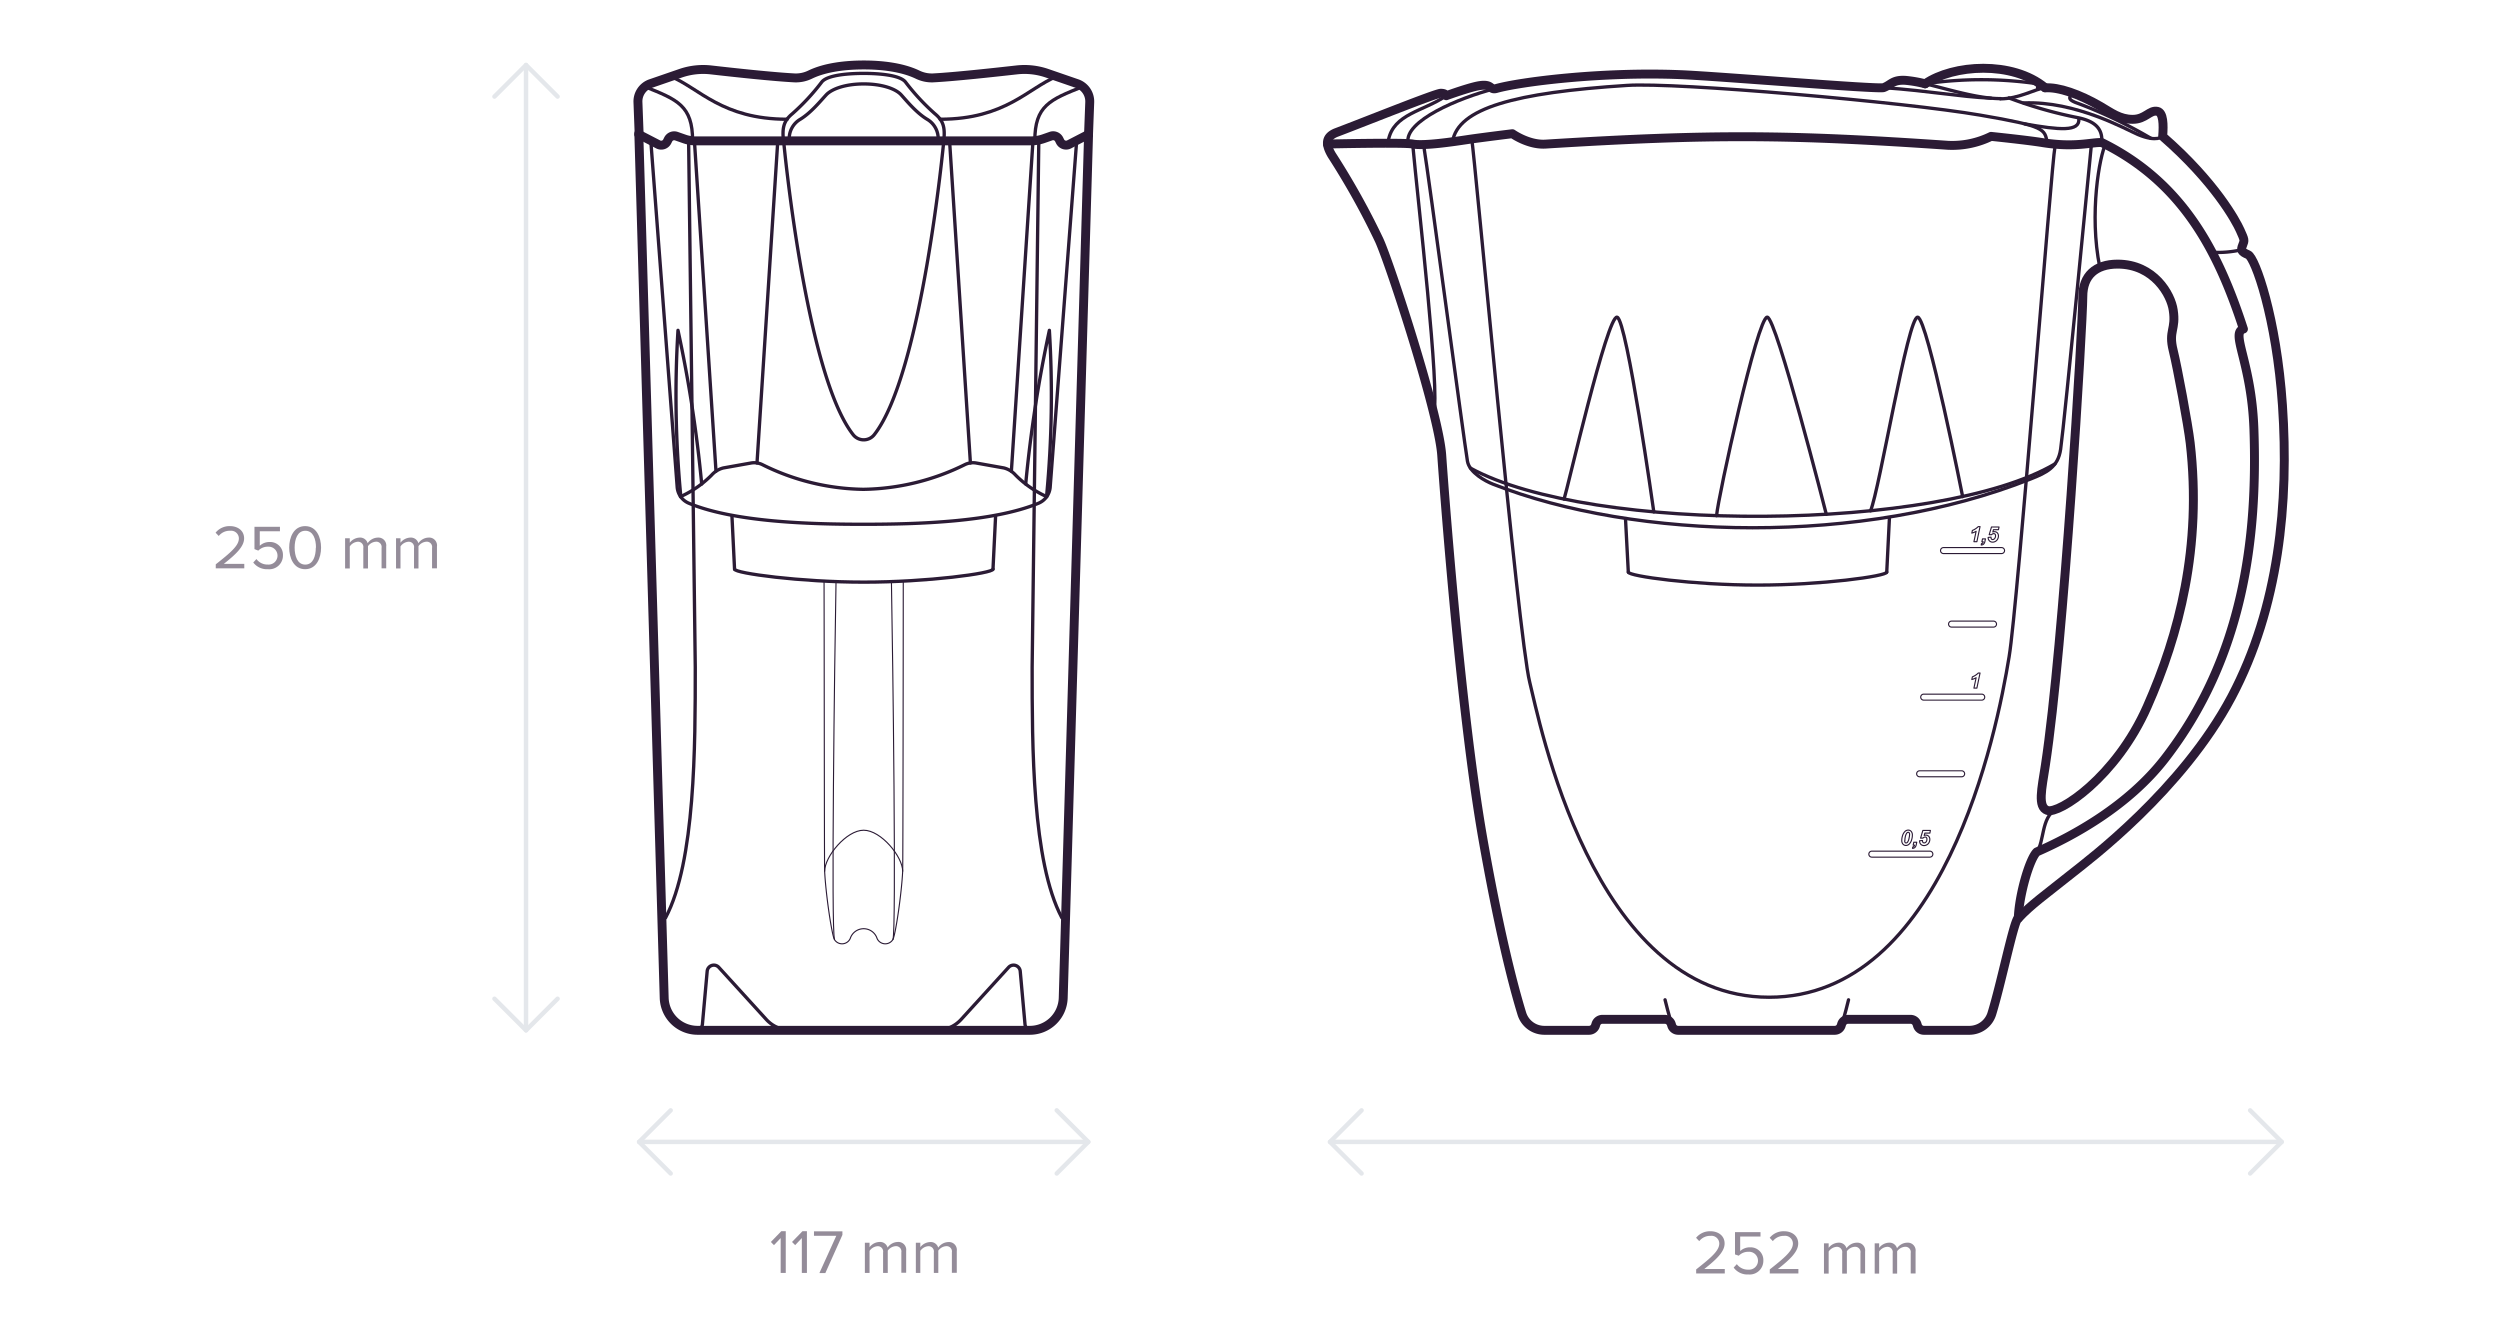 <svg id="Pitchers" xmlns="http://www.w3.org/2000/svg" viewBox="0 0 560 300">
  <defs>
    <style>
      .cls-1, .cls-2, .cls-3, .cls-4 {
        fill: none;
        stroke-linecap: round;
        stroke-linejoin: round;
      }

      .cls-1, .cls-2, .cls-3 {
        stroke: #2b1b35;
      }

      .cls-1 {
        stroke-width: 0.75px;
      }

      .cls-2 {
        stroke-width: 0.25px;
      }

      .cls-3 {
        stroke-width: 2px;
      }

      .cls-4 {
        stroke: #e4e7eb;
      }

      .cls-5 {
        fill: #2b1b35;
        opacity: 0.5;
      }
    </style>
  </defs>
  <title>New_Design_Water_filters_sizes_COM</title>
  <g>
    <g>
      <path class="cls-1" d="M452.12,205.7c2.77-3,6-5.26,12.3-10.29,3.25-2.6,24.38-18.41,35.46-39.32,10.63-20.07,12.87-43.56,11.39-65.27-1.34-19.73-6.13-33.1-7.69-33.77s-1.68-1-1.23-2.13,0.45-1.12-.56-3.36c-0.93-2.06-5.6-10.76-17.35-21,0.22-2.68.14-5.35-1.18-5.62-1.77-.37-2.63,1.79-5.54,1.79s-4.79-1.5-7.25-2.93c-4.71-2.74-9.36-4.34-12.38-4.12-2.06.15-5.82,2.46-10,2.46"/>
      <path class="cls-1" d="M466.55,66.44c0-4.7,2.84-7.26,7.77-7.28,8.23,0,12,6.89,12.48,10.3,0.68,4.41-1.12,4.59,0,9.06,0.92,3.69,3.34,16.69,3.8,20.69,2.68,23.32-2.49,42.94-9.62,59.06-7,15.88-19.83,24.16-22.37,23.27-2.24-.78-1.26-4.8-0.45-10.1C462.3,144.29,466.55,72.26,466.55,66.44Z"/>
      <path class="cls-1" d="M297.35,32.26s17.1-.39,19.09,0c2.49,0.49,9.34-.55,12.33-1s10-1.31,10-1.31,3.6,2.57,7.43,2.33c37.47-2.33,54.77-2.16,90.2.27a19.8,19.8,0,0,0,9.6-2s8.13,0.84,11.51,1.39c7.33,1.19,11.13-.15,13.31,0,18,8.87,26,24.14,31.71,41.76-3,.84,1.83,7.39,2.35,22.48,0.84,24.19-2.28,51-20,73.83-8.17,10.51-20.36,17.19-28.64,20.82-1.69,1.68-4,9.83-4.14,14.86"/>
      <path class="cls-1" d="M325.36,31.75c1.2-7.52,13.94-11,39.11-12.62,11.22-.73,62.11,3.75,79.1,6.66,14.62,2.5,14.43,3.12,15,6.16"/>
      <path class="cls-1" d="M450,21.94a96.41,96.41,0,0,0,15.6,4.45c4.32,0.92,5.37,2.93,5.2,5.56"/>
      <path class="cls-1" d="M421.92,19.63c10.68,0.77,16.61,2,24.06,2.37"/>
      <path class="cls-1" d="M323.92,21.46c-5,3.47-11.8,4-12.93,10"/>
      <path class="cls-1" d="M318.93,32.75c1,5.87,9,65.93,9.78,70.57,0.45,2.56,4.06,4.48,5.69,5.12,32.06,12.63,82.89,13.84,120.52-1.17,3.5-1.39,6.07-2.6,6.66-6.63,0.89-6.12,6.88-68.11,6.88-68.11"/>
      <path class="cls-1" d="M350.35,111.8c0.67-1.87,9.71-41.39,11.89-40.75s8.21,43.61,8.21,43.61"/>
      <path class="cls-1" d="M384.51,115.51c0.34-4.19,9.18-44.47,11.35-44.47,2,0,13.23,44.15,13.23,44.15"/>
      <path class="cls-1" d="M419,114.42c2-4.7,8.39-43.67,10.57-43.37s10.06,40.18,10.06,40.18"/>
      <path class="cls-1" d="M471.64,32.29c-1.27,2.55-3.75,15.47-1.28,27.61"/>
      <path class="cls-1" d="M460.5,181.29c-3.27,1.82-2.56,7.19-4.24,9.55"/>
      <path class="cls-1" d="M495.49,56.51a23.65,23.65,0,0,0,6.64-.57"/>
      <path class="cls-1" d="M329.66,31.1c0.6,2.88,10.42,111.55,13,121.73,2,7.81,13.89,70.55,53.6,70.55,39.09,0,51-59.17,53.78-76.26C452,135.38,459.62,35.69,460.3,33"/>
      <path class="cls-1" d="M316.44,32.26c1.13,12.4,6.21,56,4.7,60.2"/>
      <path class="cls-1" d="M329.38,104.86c27.11,14.82,105.1,14.26,130.92-.94"/>
      <path class="cls-1" d="M315.4,31.95c-0.82-4.87,11.35-10,19.3-12.05"/>
      <g>
        <path class="cls-2" d="M426,188.2a3.27,3.27,0,0,1,.17-1,2.25,2.25,0,0,1,.54-0.95,1.05,1.05,0,0,1,.73-0.31,0.85,0.85,0,0,1,.67.3,1.25,1.25,0,0,1,.26.86,3.45,3.45,0,0,1-.19,1.09,2.09,2.09,0,0,1-.52.88,1,1,0,0,1-.73.31,0.86,0.86,0,0,1-.67-0.3A1.24,1.24,0,0,1,426,188.2Zm0.65,0.13a0.63,0.63,0,0,0,.09.38,0.27,0.27,0,0,0,.22.11,0.42,0.42,0,0,0,.33-0.17,2.26,2.26,0,0,0,.34-0.9,4.13,4.13,0,0,0,.12-0.84,0.59,0.59,0,0,0-.09-0.36,0.28,0.28,0,0,0-.23-0.11,0.39,0.39,0,0,0-.31.17,2.22,2.22,0,0,0-.34.86A4,4,0,0,0,426.69,188.34Z"/>
        <path class="cls-2" d="M428.69,188.66h0.66l-0.11.53a1.18,1.18,0,0,1-.3.64,0.79,0.79,0,0,1-.54.2l0.06-.3a0.49,0.49,0,0,0,.26-0.13,0.61,0.61,0,0,0,.13-0.29h-0.3Z"/>
        <path class="cls-2" d="M430,188.33l0.64-.06s0,0.05,0,.07a0.51,0.51,0,0,0,.1.35,0.35,0.35,0,0,0,.27.12,0.55,0.55,0,0,0,.43-0.22,0.92,0.92,0,0,0,.19-0.62,0.51,0.51,0,0,0-.11-0.35,0.37,0.37,0,0,0-.29-0.12,0.55,0.55,0,0,0-.25.06,0.82,0.82,0,0,0-.23.18l-0.54,0,0.51-1.72h1.69l-0.12.6h-1.12l-0.15.52,0.19-.07,0.19,0a0.84,0.84,0,0,1,.63.26,1,1,0,0,1,.25.69,1.49,1.49,0,0,1-.17.69,1.27,1.27,0,0,1-1.13.7,1,1,0,0,1-.71-0.28A1,1,0,0,1,430,188.33Z"/>
      </g>
      <path class="cls-2" d="M441.69,152.21l0.12-.59a4,4,0,0,0,1.32-.86h0.4l-0.71,3.38h-0.66l0.49-2.33a2.91,2.91,0,0,1-.48.24A3,3,0,0,1,441.69,152.21Z"/>
      <g>
        <path class="cls-2" d="M441.69,119.41l0.12-.59a4,4,0,0,0,1.32-.86h0.4l-0.71,3.38h-0.66l0.49-2.33A3.26,3.26,0,0,1,441.69,119.41Z"/>
        <path class="cls-2" d="M444.08,120.71h0.66l-0.11.53a1.18,1.18,0,0,1-.3.64,0.79,0.79,0,0,1-.54.2l0.06-.3a0.5,0.5,0,0,0,.26-0.13,0.61,0.61,0,0,0,.13-0.29h-0.3Z"/>
        <path class="cls-2" d="M445.35,120.38l0.64-.06s0,0.05,0,.07a0.51,0.51,0,0,0,.1.35,0.35,0.35,0,0,0,.27.12,0.55,0.55,0,0,0,.43-0.22A0.92,0.92,0,0,0,447,120a0.51,0.51,0,0,0-.11-0.35,0.37,0.37,0,0,0-.29-0.12,0.55,0.55,0,0,0-.25.06,0.82,0.82,0,0,0-.23.18l-0.54,0,0.51-1.72h1.69l-0.12.6h-1.12l-0.15.52,0.19-.07,0.19,0a0.84,0.84,0,0,1,.63.26,1,1,0,0,1,.25.69,1.49,1.49,0,0,1-.17.69,1.27,1.27,0,0,1-1.13.7,1,1,0,0,1-.71-0.28A1,1,0,0,1,445.35,120.38Z"/>
      </g>
      <path class="cls-2" d="M432.29,192h-13a0.67,0.67,0,0,1,0-1.34h13A0.67,0.67,0,1,1,432.29,192Z"/>
      <path class="cls-2" d="M443.91,156.83h-13a0.67,0.67,0,0,1,0-1.34h13A0.67,0.67,0,1,1,443.91,156.83Z"/>
      <path class="cls-2" d="M448.35,124h-13a0.67,0.67,0,0,1,0-1.34h13A0.67,0.67,0,0,1,448.35,124Z"/>
      <path class="cls-2" d="M439.42,174H430a0.67,0.67,0,0,1,0-1.34h9.4A0.67,0.67,0,0,1,439.42,174Z"/>
      <path class="cls-2" d="M446.55,140.47h-9.4a0.67,0.67,0,1,1,0-1.34h9.4A0.67,0.67,0,1,1,446.55,140.47Z"/>
      <path class="cls-1" d="M453.54,27.75c7.86,1.4,12.35,1.77,12.12-1.11"/>
      <path class="cls-1" d="M453.31,23.06c11.69-.49,22.87,5.93,25.6,7.08,4.3,1.81,5.53.38,5.53,0.38"/>
      <path class="cls-1" d="M464.39,20.84c-0.82.83-1.52,1.42,1,2.29A105.87,105.87,0,0,1,481.84,31"/>
      <path class="cls-1" d="M431.23,18.77a87.15,87.15,0,0,1,25.2,0V20"/>
      <path class="cls-1" d="M456.94,18.77c-8.22-5.29-20.21-4.09-25.7,0"/>
      <path class="cls-3" d="M458.09,19.63c-7.32-6.07-20.59-5.21-26.86-.86"/>
      <path class="cls-3" d="M452.12,205.7c2.77-3,6-5.26,12.3-10.29,3.25-2.6,24.38-18.41,35.46-39.32,10.63-20.07,12.87-43.56,11.39-65.27-1.34-19.73-6.13-33.1-7.69-33.77s-1.68-1-1.23-2.13,0.45-1.12-.56-3.36c-0.93-2.06-5.6-10.76-17.35-21,0.22-2.68.14-5.35-1.18-5.62-1.77-.37-2.63,1.79-5.54,1.79s-4.79-1.5-7.25-2.93c-4.71-2.74-9.36-4.34-12.38-4.12"/>
      <path class="cls-3" d="M466.55,66.44c0-4.7,2.84-7.26,7.77-7.28,8.23,0,12,6.89,12.48,10.3,0.68,4.41-1.12,4.59,0,9.06,0.92,3.69,3.34,16.69,3.8,20.69,2.68,23.32-2.49,42.94-9.62,59.06-7,15.88-19.83,24.16-22.37,23.27-2.24-.78-1.26-4.8-0.45-10.1C462.3,144.29,466.55,72.26,466.55,66.44Z"/>
      <path class="cls-3" d="M297.35,32.26s17.1-.39,19.09,0c2.49,0.49,9.34-.55,12.33-1s10-1.31,10-1.31,3.6,2.57,7.43,2.33c37.47-2.33,54.77-2.16,90.2.27a19.8,19.8,0,0,0,9.6-2s8.13,0.84,11.51,1.39c7.33,1.19,11.13-.15,13.31,0,18,8.87,26,24.14,31.71,41.76-3,.84,1.83,7.39,2.35,22.48,0.84,24.19-2.28,51-20,73.83-8.17,10.51-20.36,17.19-28.64,20.82-1.69,1.68-4,9.83-4.14,14.86"/>
      <path class="cls-1" d="M448.11,22.09c-6.85,0-16.37-3.78-21.27-4.09-2.9-.18-3.21,1-4.92,1.63-1.24.43-36.84-2.55-45.34-2.9-18-.74-36.21,1.64-41.38,3.09-1.74.49-.67-1.49-5-0.38-2.48.63-6.24,2-6.24,2s-0.1-.55-1.22-0.55S306.42,27,299.41,29.66c-2.48.94-2.56,2.59-1.1,5.07A168.92,168.92,0,0,1,308.94,53.8c2.45,5.36,13.32,38.71,14,48.1,0.3,4.24,4,56,9.18,85.73,3.44,19.58,6.54,32.16,8.77,39.42a5.28,5.28,0,0,0,5.06,3.74h10a1.51,1.51,0,0,0,1.44-1.07l0.1-.32a1.51,1.51,0,0,1,1.44-1.07h14a1.51,1.51,0,0,1,1.44,1.07l0.1,0.32a1.51,1.51,0,0,0,1.44,1.07h35.08a1.51,1.51,0,0,0,1.44-1.07l0.1-.32a1.51,1.51,0,0,1,1.44-1.07h14a1.51,1.51,0,0,1,1.44,1.07l0.1,0.32a1.51,1.51,0,0,0,1.44,1.07h10.17a5.28,5.28,0,0,0,5.05-3.72c2.1-6.82,4.83-20.27,5.83-21.37"/>
      <path class="cls-3" d="M431.23,18.77a27.34,27.34,0,0,0-4.39-.77c-2.9-.18-3.21,1-4.92,1.63-1.24.43-36.84-2.55-45.34-2.9-18-.74-36.21,1.64-41.38,3.09-1.74.49-.67-1.49-5-0.38-2.48.63-6.24,2-6.24,2s-0.1-.55-1.22-0.55S306.42,27,299.41,29.66c-2.48.94-2.56,2.59-1.1,5.07A168.92,168.92,0,0,1,308.94,53.8c2.45,5.36,13.32,38.71,14,48.1,0.3,4.24,4,56,9.18,85.73,3.44,19.58,6.54,32.16,8.77,39.42a5.28,5.28,0,0,0,5.06,3.74h10a1.51,1.51,0,0,0,1.44-1.07l0.1-.32a1.51,1.51,0,0,1,1.44-1.07h14a1.51,1.51,0,0,1,1.44,1.07l0.1,0.32a1.51,1.51,0,0,0,1.44,1.07h35.08a1.51,1.51,0,0,0,1.44-1.07l0.1-.32a1.51,1.51,0,0,1,1.44-1.07h14a1.51,1.51,0,0,1,1.44,1.07l0.1,0.32a1.51,1.51,0,0,0,1.44,1.07h10.17a5.28,5.28,0,0,0,5.05-3.72c2.1-6.82,4.83-20.27,5.83-21.37"/>
      <path class="cls-1" d="M374.54,229.72s-0.79-2.55-1.57-5.76"/>
      <path class="cls-1" d="M412.51,229.72s0.79-2.55,1.56-5.76"/>
      <g>
        <path class="cls-1" d="M422.63,128.16c-0.07.92-14.65,2.9-28.94,2.9s-28.89-2-28.94-2.9"/>
        <line class="cls-1" x1="364.74" y1="128.16" x2="364.12" y2="116.36"/>
        <line class="cls-1" x1="422.63" y1="128.16" x2="423.23" y2="116.06"/>
      </g>
    </g>
    <g>
      <path class="cls-1" d="M209.77,230.79a7.48,7.48,0,0,0,5.53-2.44l10.64-11.68a1.5,1.5,0,0,1,2.59.87l1.07,11.89a1.49,1.49,0,0,0,1.49,1.36"/>
      <path class="cls-1" d="M177.17,230.79a7.48,7.48,0,0,1-5.53-2.44L161,216.67a1.5,1.5,0,0,0-2.59.87l-1.07,11.89a1.49,1.49,0,0,1-1.49,1.36"/>
      <path class="cls-1" d="M143.1,30.11l4.35,2.25a1.49,1.49,0,0,0,2-.66l0.23-.46a1.5,1.5,0,0,1,1.83-.74l1.86,0.65a7.48,7.48,0,0,0,2.46.41h75a9,9,0,0,0,2.95-.5l1.63-.57a1.49,1.49,0,0,1,1.83.74l0.23,0.46a1.49,1.49,0,0,0,2,.66l4.35-2.25"/>
      <path class="cls-1" d="M243.83,30.38l-5.67,193.15a7.48,7.48,0,0,1-7.47,7.26H156.25a7.48,7.48,0,0,1-7.47-7.26L143.11,30.38q0-.26,0-0.53"/>
      <path class="cls-1" d="M154.25,31.56l1.49,117.93c0,17.57,0,43.55-6.65,56.08"/>
      <path class="cls-1" d="M232.69,31.56L231.2,149.49c0,17.57,0,43.55,6.65,56.08"/>
      <path class="cls-1" d="M211.41,31.56s-4.89,52.18-15.57,65.8a3,3,0,0,1-4.74,0c-10.69-13.62-15.57-65.8-15.57-65.8"/>
      <path class="cls-1" d="M144.45,19.42c7.28,2.92,10.69,4.22,10.69,12.11"/>
      <path class="cls-1" d="M243.83,30.11l0.27-7.22a4.24,4.24,0,0,0-2.85-4.17l-6.7-2.31a15.5,15.5,0,0,0-6.81-.75c-5,.56-14,1.55-18.74,1.79a7.26,7.26,0,0,1-3.5-.75c-3.55-1.69-8.19-2.15-12-2.15s-8.47.45-12,2.15a7.26,7.26,0,0,1-3.5.75c-4.71-.24-13.77-1.22-18.74-1.79a15.5,15.5,0,0,0-6.81.75l-6.7,2.31a4.24,4.24,0,0,0-2.85,4.17l0.27,7.22"/>
      <path class="cls-3" d="M143.1,30.11l4.35,2.25a1.49,1.49,0,0,0,2-.66l0.23-.46a1.5,1.5,0,0,1,1.83-.74l1.86,0.65a7.48,7.48,0,0,0,2.46.41h75a9,9,0,0,0,2.95-.5l1.63-.57a1.49,1.49,0,0,1,1.83.74l0.23,0.46a1.49,1.49,0,0,0,2,.66l4.35-2.25"/>
      <path class="cls-3" d="M243.83,30.38l-5.67,193.15a7.48,7.48,0,0,1-7.47,7.26H156.25a7.48,7.48,0,0,1-7.47-7.26L143.11,30.38q0-.26,0-0.53"/>
      <path class="cls-3" d="M243.83,30.11l0.27-7.22a4.24,4.24,0,0,0-2.85-4.17l-6.7-2.31a15.5,15.5,0,0,0-6.81-.75c-5,.56-14,1.55-18.74,1.79a7.26,7.26,0,0,1-3.5-.75c-3.55-1.69-8.19-2.15-12-2.15s-8.47.45-12,2.15a7.26,7.26,0,0,1-3.5.75c-4.71-.24-13.77-1.22-18.74-1.79a15.5,15.5,0,0,0-6.81.75l-6.7,2.31a4.24,4.24,0,0,0-2.85,4.17l0.27,7.22"/>
      <path class="cls-1" d="M242.49,19.42c-7.28,2.92-10.69,4.22-10.69,12.11"/>
      <path class="cls-1" d="M210.13,31.52a5,5,0,0,0-2.47-4.81c-2.36-1.43-4.48-4-5.77-5.44s-4.46-2.47-8.42-2.47-7.12,1.06-8.42,2.47-3.42,4-5.77,5.44a5,5,0,0,0-2.47,4.81"/>
      <path class="cls-1" d="M211.41,31.56c0.29-2.9,0-4.44-2-6.09a49.4,49.4,0,0,1-6.57-7.08c-1.23-1.62-6.17-1.95-9.39-1.95s-8.16.33-9.39,1.95a49.4,49.4,0,0,1-6.57,7.08c-2,1.66-2.28,3.19-2,6.09"/>
      <line class="cls-1" x1="169.57" y1="103.7" x2="174.25" y2="31.15"/>
      <line class="cls-1" x1="160.38" y1="105.53" x2="155.55" y2="31.56"/>
      <path class="cls-1" d="M157.18,108.41A295,295,0,0,0,151.87,74a238,238,0,0,0,.59,36.79"/>
      <path class="cls-1" d="M241.18,31.48l-5.94,77.64a4.27,4.27,0,0,1-2.65,3.62c-10.11,4.17-26.82,4.7-39.18,4.7s-29-.53-39.07-4.7a4.27,4.27,0,0,1-2.65-3.62l-5.91-77.56"/>
      <path class="cls-1" d="M234.47,111.25a23.05,23.05,0,0,1-7-4.85,5.2,5.2,0,0,0-2.61-1.58l-6.17-1.1a4.15,4.15,0,0,0-2.53.34,52.82,52.82,0,0,1-22.77,5.55,52.28,52.28,0,0,1-22.66-5.55,4.15,4.15,0,0,0-2.53-.34l-6.17,1.1a5.2,5.2,0,0,0-2.61,1.58,23.05,23.05,0,0,1-7,4.85"/>
      <line class="cls-1" x1="217.37" y1="103.7" x2="212.72" y2="31.81"/>
      <line class="cls-1" x1="226.55" y1="105.53" x2="231.37" y2="31.81"/>
      <path class="cls-1" d="M229.76,108.41A295,295,0,0,1,235.06,74a238,238,0,0,1-.59,36.79"/>
      <g>
        <path class="cls-2" d="M187.27,130.27c-0.32,17.22-1.11,78.2-.34,80.18"/>
        <path class="cls-2" d="M202.33,130.39c0,11.82-.06,63.32-0.13,64.77-0.24,4.94-1.56,14.06-2.19,15.29a2,2,0,0,1-3.55-.25,3.16,3.16,0,0,0-6,0,2,2,0,0,1-3.55.25c-0.63-1.23-1.95-10.34-2.19-15.29-0.07-1.46-.09-53.18-0.13-65"/>
        <path class="cls-2" d="M202.2,195.16c0-3.27-4.86-9.19-8.74-9.19s-8.74,5.92-8.74,9.19"/>
        <path class="cls-2" d="M199.68,130.27c0.32,17.22,1.1,78.2.34,80.18"/>
      </g>
      <g>
        <path class="cls-1" d="M150.26,17.15c6.33,2.56,11.46,9.56,26.07,9.56"/>
        <path class="cls-1" d="M236.67,17.15c-6.32,2.56-11.47,9.56-26.08,9.56"/>
      </g>
      <g>
        <path class="cls-1" d="M222.43,127.5c-0.07.92-14.65,2.9-28.94,2.9s-28.89-2-28.94-2.9"/>
        <line class="cls-1" x1="164.54" y1="127.5" x2="163.96" y2="115.66"/>
        <line class="cls-1" x1="222.43" y1="127.5" x2="223.01" y2="115.66"/>
      </g>
    </g>
    <line class="cls-4" x1="117.83" y1="14.56" x2="117.83" y2="230.79"/>
    <polyline class="cls-4" points="110.76 21.63 117.83 14.56 124.9 21.63"/>
    <polyline class="cls-4" points="124.9 223.72 117.83 230.79 110.76 223.72"/>
    <line class="cls-4" x1="243.78" y1="255.79" x2="143.16" y2="255.79"/>
    <polyline class="cls-4" points="236.71 248.72 243.78 255.79 236.71 262.86"/>
    <polyline class="cls-4" points="150.23 262.86 143.16 255.79 150.23 248.72"/>
    <line class="cls-4" x1="511.1" y1="255.79" x2="297.92" y2="255.79"/>
    <polyline class="cls-4" points="504.03 248.72 511.1 255.79 504.03 262.86"/>
    <polyline class="cls-4" points="304.99 262.86 297.92 255.79 304.99 248.72"/>
    <g>
      <path class="cls-5" d="M48.33,127.33v-0.92c3.36-2.65,5.18-4.2,5.18-5.81a1.75,1.75,0,0,0-1.95-1.71A3.12,3.12,0,0,0,49,120.06l-0.71-.74a4,4,0,0,1,3.25-1.47c1.55,0,3.14.88,3.14,2.75s-1.93,3.64-4.54,5.7h4.58v1H48.33Z"/>
      <path class="cls-5" d="M56.73,126l0.71-.77A3.08,3.08,0,0,0,60,126.46a2,2,0,0,0,2.16-2,2,2,0,0,0-2.14-2,2.93,2.93,0,0,0-2.16.88L57,123v-5h5.71v1H58.19v3.25a3.16,3.16,0,0,1,2.19-.84,2.86,2.86,0,0,1,3,3A3.06,3.06,0,0,1,60,127.5,3.82,3.82,0,0,1,56.73,126Z"/>
      <path class="cls-5" d="M64.78,122.67c0-2.28,1-4.82,3.57-4.82s3.57,2.54,3.57,4.82-1,4.83-3.57,4.83S64.78,124.94,64.78,122.67Zm6,0c0-1.86-.6-3.78-2.38-3.78S66,120.8,66,122.67s0.6,3.8,2.38,3.8S70.74,124.53,70.74,122.67Z"/>
      <path class="cls-5" d="M85.47,127.33v-4.59a1.19,1.19,0,0,0-1.25-1.4,2.37,2.37,0,0,0-1.79,1v5H81.38v-4.59a1.19,1.19,0,0,0-1.25-1.4,2.36,2.36,0,0,0-1.78,1.05v4.94H77.3v-6.77h1.05v1a2.92,2.92,0,0,1,2.18-1.15,1.74,1.74,0,0,1,1.82,1.26,2.85,2.85,0,0,1,2.27-1.26,1.76,1.76,0,0,1,1.89,2v4.89H85.47Z"/>
      <path class="cls-5" d="M96.78,127.33v-4.59a1.19,1.19,0,0,0-1.25-1.4,2.37,2.37,0,0,0-1.79,1v5h-1v-4.59a1.19,1.19,0,0,0-1.25-1.4,2.36,2.36,0,0,0-1.78,1.05v4.94h-1v-6.77h1v1a2.93,2.93,0,0,1,2.19-1.15,1.74,1.74,0,0,1,1.82,1.26,2.85,2.85,0,0,1,2.27-1.26,1.76,1.76,0,0,1,1.89,2v4.89H96.78Z"/>
    </g>
    <g>
      <path class="cls-5" d="M379.94,285.27v-0.92c3.36-2.65,5.18-4.2,5.18-5.81a1.75,1.75,0,0,0-1.95-1.71,3.12,3.12,0,0,0-2.54,1.18l-0.71-.74a4,4,0,0,1,3.25-1.47c1.55,0,3.14.88,3.14,2.75s-1.93,3.64-4.54,5.7h4.58v1h-6.42Z"/>
      <path class="cls-5" d="M388.34,283.94l0.71-.77a3.08,3.08,0,0,0,2.58,1.23,2,2,0,0,0,2.16-2,2,2,0,0,0-2.14-2,2.93,2.93,0,0,0-2.16.88l-0.85-.29v-5h5.71v1H389.8v3.25a3.16,3.16,0,0,1,2.19-.84,2.86,2.86,0,0,1,3,3,3.06,3.06,0,0,1-3.32,3.08A3.82,3.82,0,0,1,388.34,283.94Z"/>
      <path class="cls-5" d="M396.43,285.27v-0.92c3.36-2.65,5.18-4.2,5.18-5.81a1.75,1.75,0,0,0-1.95-1.71,3.12,3.12,0,0,0-2.54,1.18l-0.71-.74a4,4,0,0,1,3.25-1.47c1.55,0,3.14.88,3.14,2.75s-1.93,3.64-4.54,5.7h4.58v1h-6.42Z"/>
      <path class="cls-5" d="M416.74,285.27v-4.59a1.19,1.19,0,0,0-1.25-1.4,2.36,2.36,0,0,0-1.79,1v5h-1.05v-4.59a1.19,1.19,0,0,0-1.25-1.4,2.36,2.36,0,0,0-1.78,1.05v4.94h-1.05v-6.77h1.05v1a2.92,2.92,0,0,1,2.18-1.15,1.74,1.74,0,0,1,1.82,1.26,2.85,2.85,0,0,1,2.27-1.26,1.76,1.76,0,0,1,1.89,2v4.89h-1.05Z"/>
      <path class="cls-5" d="M428,285.27v-4.59a1.19,1.19,0,0,0-1.25-1.4,2.37,2.37,0,0,0-1.79,1v5h-1v-4.59a1.19,1.19,0,0,0-1.25-1.4,2.36,2.36,0,0,0-1.78,1.05v4.94h-1v-6.77h1v1a2.92,2.92,0,0,1,2.18-1.15,1.74,1.74,0,0,1,1.82,1.26,2.84,2.84,0,0,1,2.27-1.26,1.76,1.76,0,0,1,1.89,2v4.89H428Z"/>
    </g>
    <g>
      <path class="cls-5" d="M174.87,285.13v-7.8l-1.5,1.58-0.7-.71,2.34-2.41h1v9.34h-1.16Z"/>
      <path class="cls-5" d="M179.61,285.13v-7.8l-1.5,1.58-0.7-.71,2.34-2.41h1v9.34h-1.16Z"/>
      <path class="cls-5" d="M183.56,285.13l3.77-8.31h-5v-1h6.37v0.8l-3.82,8.54h-1.29Z"/>
      <path class="cls-5" d="M201.9,285.13v-4.59a1.19,1.19,0,0,0-1.25-1.4,2.37,2.37,0,0,0-1.79,1v5h-1.05v-4.59a1.19,1.19,0,0,0-1.25-1.4,2.36,2.36,0,0,0-1.78,1.05v4.94h-1.05v-6.77h1.05v1A2.92,2.92,0,0,1,197,278.2a1.74,1.74,0,0,1,1.82,1.26,2.85,2.85,0,0,1,2.27-1.26,1.76,1.76,0,0,1,1.89,2v4.89H201.9Z"/>
      <path class="cls-5" d="M213.22,285.13v-4.59a1.19,1.19,0,0,0-1.25-1.4,2.37,2.37,0,0,0-1.79,1v5h-1v-4.59a1.19,1.19,0,0,0-1.25-1.4,2.36,2.36,0,0,0-1.78,1.05v4.94h-1v-6.77h1v1a2.93,2.93,0,0,1,2.19-1.15,1.74,1.74,0,0,1,1.82,1.26,2.85,2.85,0,0,1,2.27-1.26,1.76,1.76,0,0,1,1.89,2v4.89h-1.05Z"/>
    </g>
  </g>
</svg>
